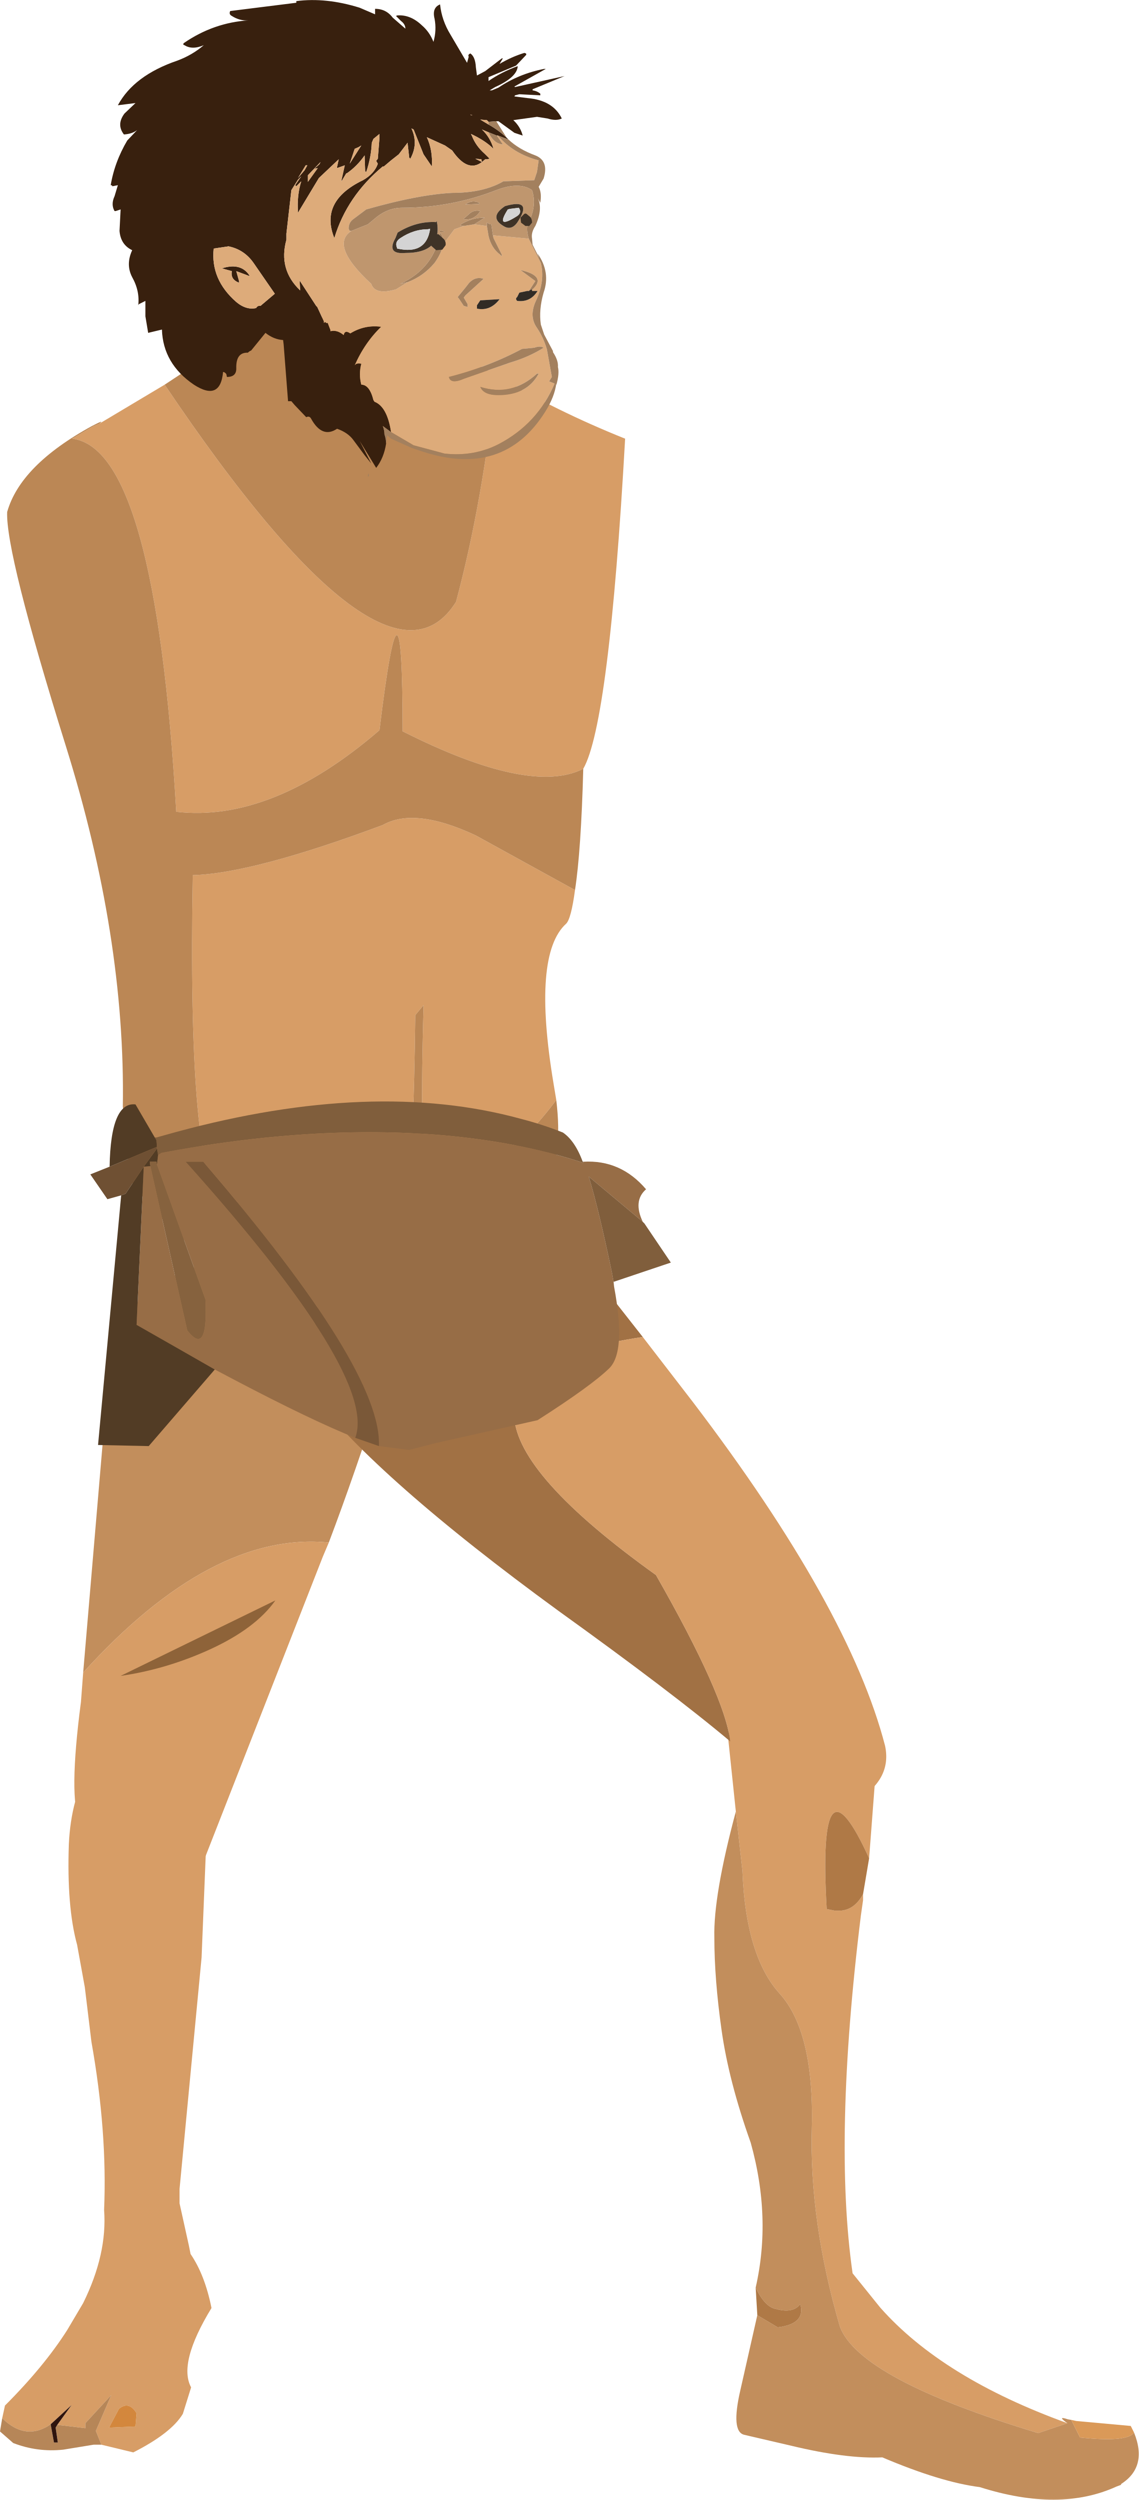 <?xml version="1.0" encoding="UTF-8" standalone="no"?>
<svg xmlns:xlink="http://www.w3.org/1999/xlink" height="226.8px" width="103.4px" xmlns="http://www.w3.org/2000/svg">
  <g transform="matrix(1.0, 0.0, 0.0, 1.0, 140.35, -2.4)">
    <path d="M-95.3 36.45 Q-89.85 39.7 -83.6 42.2 -85.05 68.05 -87.4 72.15 -92.2 74.6 -103.8 68.75 -103.8 51.35 -105.9 68.65 -115.65 77.05 -124.35 76.05 -126.25 43.1 -133.8 42.2 L-131.85 41.05 -131.35 40.85 -125.4 37.3 Q-105.3 67.15 -98.95 57.0 -96.5 47.85 -95.3 36.45 M-88.15 83.15 Q-88.5 85.75 -88.95 86.2 -92.05 89.0 -90.1 100.7 L-89.85 102.2 Q-94.55 108.55 -101.3 111.0 -102.35 110.25 -101.9 93.6 L-102.65 94.5 Q-102.8 106.8 -103.35 111.65 -110.8 113.55 -120.5 111.05 -123.3 107.6 -122.85 81.8 -117.4 81.65 -105.6 77.25 -102.7 75.6 -97.15 78.2 L-88.15 83.15" fill="#d79d66" fill-rule="evenodd" stroke="none"/>
    <path d="M-125.4 37.3 L-120.55 34.1 Q-115.7 30.7 -109.15 31.3 -102.55 31.9 -96.6 35.7 L-95.3 36.45 Q-96.5 47.85 -98.95 57.0 -105.3 67.15 -125.4 37.3 M-87.4 72.15 Q-87.6 79.6 -88.15 83.15 L-97.15 78.2 Q-102.7 75.6 -105.6 77.25 -117.4 81.65 -122.85 81.8 -123.3 107.6 -120.5 111.05 -110.8 113.55 -103.35 111.65 -102.8 106.8 -102.65 94.5 L-101.9 93.6 Q-102.35 110.25 -101.3 111.0 -94.55 108.55 -89.85 102.2 -88.65 112.25 -95.7 111.0 -114.75 128.3 -128.5 109.55 L-129.2 102.8 Q-128.95 87.4 -134.4 70.0 -139.85 52.55 -139.7 48.85 -138.5 44.6 -132.0 41.05 -130.75 40.4 -131.35 40.85 L-131.85 41.05 -133.8 42.2 Q-126.25 43.1 -124.35 76.05 -115.65 77.05 -105.9 68.65 -103.8 51.35 -103.8 68.75 -92.2 74.6 -87.4 72.15" fill="#bb8755" fill-rule="evenodd" stroke="none"/>
    <path d="M-73.55 166.75 L-74.3 159.6 Q-64.7 156.25 -60.75 161.8 L-61.45 171.0 Q-66.15 160.7 -65.3 175.6 L-64.55 175.75 -64.1 175.75 Q-62.8 175.7 -62.0 174.25 L-62.0 174.8 -62.2 176.2 Q-64.7 196.5 -62.95 208.65 L-60.45 211.75 Q-54.8 218.15 -43.45 222.25 L-46.1 223.15 Q-62.3 218.25 -64.1 213.5 -66.9 203.9 -66.65 195.35 -66.45 186.75 -69.55 183.3 -72.65 179.9 -72.95 172.15 L-73.55 166.75" fill="#d79d66" fill-rule="evenodd" stroke="none"/>
    <path d="M-73.55 166.75 L-72.95 172.15 Q-72.65 179.9 -69.55 183.3 -66.45 186.75 -66.65 195.35 -66.9 203.9 -64.1 213.5 -62.3 218.25 -46.1 223.15 L-43.45 222.25 Q-44.45 221.55 -43.4 221.9 L-43.1 221.95 -42.3 223.55 Q-38.0 224.0 -37.4 223.1 -36.15 226.2 -38.55 227.75 L-38.6 227.85 -39.0 228.0 Q-44.15 230.35 -51.4 228.05 -54.95 227.6 -60.25 225.35 -63.5 225.5 -68.5 224.3 L-72.8 223.3 Q-74.0 223.0 -73.15 219.3 L-71.6 212.45 -69.75 213.55 Q-67.2 213.25 -67.7 211.45 -68.35 212.3 -69.85 211.9 -70.9 211.75 -71.75 209.95 -70.3 203.6 -72.2 196.8 -74.2 191.2 -74.85 186.55 -75.5 181.95 -75.5 178.2 -75.6 174.4 -73.55 166.75" fill="#c28e5c" fill-rule="evenodd" stroke="none"/>
    <path d="M-62.0 174.25 Q-62.8 175.7 -64.1 175.75 L-64.55 175.75 -65.3 175.6 Q-66.15 160.7 -61.45 171.0 L-62.0 174.25 M-71.75 209.95 Q-70.9 211.75 -69.85 211.9 -68.35 212.3 -67.7 211.45 -67.2 213.25 -69.75 213.55 L-71.6 212.45 -71.75 209.95" fill="#af7946" fill-rule="evenodd" stroke="none"/>
    <path d="M-37.4 223.1 Q-38.0 224.0 -42.3 223.55 L-43.1 221.95 -42.65 222.05 -37.7 222.5 -37.4 223.1" fill="#da9958" fill-rule="evenodd" stroke="none"/>
    <path d="M-140.15 221.8 L-139.9 220.65 Q-136.35 217.1 -134.25 213.8 L-132.8 211.35 Q-130.6 206.9 -130.9 202.9 -130.6 195.8 -132.05 187.65 L-132.65 182.7 -133.35 178.85 Q-134.3 175.4 -134.1 169.7 -133.7 161.4 -127.35 158.15 L-121.4 163.95 -122.05 180.0 -124.05 201.0 -124.05 202.3 -123.2 206.15 -123.05 206.9 Q-121.75 208.8 -121.15 211.8 -124.2 216.8 -123.0 219.0 L-123.75 221.4 Q-124.8 223.15 -128.25 224.9 L-131.15 224.2 -131.65 222.95 -130.25 219.7 -132.6 222.25 -132.6 222.7 -135.15 222.4 -133.85 220.6 -135.75 222.35 Q-138.0 223.9 -140.15 221.8 M-130.45 222.65 L-128.05 222.55 -127.95 221.35 Q-128.65 220.2 -129.55 220.95 L-130.45 222.65" fill="#d79d66" fill-rule="evenodd" stroke="none"/>
    <path d="M-131.15 224.2 L-131.85 224.2 -134.6 224.65 Q-136.95 224.9 -139.15 224.05 L-140.35 223.0 -140.15 221.8 Q-138.0 223.9 -135.75 222.35 L-135.45 224.0 -135.1 224.0 -135.3 222.65 -135.15 222.4 -132.6 222.7 -132.6 222.25 -130.25 219.7 -131.65 222.95 -131.15 224.2" fill="#b68658" fill-rule="evenodd" stroke="none"/>
    <path d="M-135.75 222.35 L-133.85 220.6 -135.15 222.4 -135.3 222.65 -135.1 224.0 -135.45 224.0 -135.75 222.35" fill="#2e140e" fill-rule="evenodd" stroke="none"/>
    <path d="M-130.45 222.65 L-129.55 220.95 Q-128.65 220.2 -127.95 221.35 L-128.05 222.55 -130.45 222.65" fill="#d3873d" fill-rule="evenodd" stroke="none"/>
    <path d="M-132.8 154.15 L-131.0 133.0 Q-130.6 121.6 -126.0 118.95 -108.9 109.65 -105.5 127.95 -108.15 136.15 -110.5 142.35 -121.15 141.3 -132.8 154.15" fill="#c28e5c" fill-rule="evenodd" stroke="none"/>
    <path d="M-132.8 154.15 Q-121.15 141.3 -110.5 142.35 L-111.05 143.65 -122.0 171.6 Q-124.55 172.6 -128.85 171.25 L-133.1 169.5 Q-132.1 169.85 -133.1 167.75 -134.15 165.55 -133.0 156.8 L-132.8 154.15" fill="#d79d66" fill-rule="evenodd" stroke="none"/>
    <path d="M-115.35 147.6 Q-117.15 150.15 -121.3 152.05 -125.25 153.85 -129.4 154.45 L-115.35 147.6" fill="#8e6339" fill-rule="evenodd" stroke="none"/>
    <path d="M-74.05 160.4 Q-79.35 155.95 -89.65 148.55 -106.05 136.6 -112.15 128.75 -111.95 105.9 -96.2 106.65 -92.5 110.25 -82.0 123.7 -105.95 127.3 -80.8 145.3 -74.55 156.25 -74.05 160.4" fill="#a17144" fill-rule="evenodd" stroke="none"/>
    <path d="M-82.0 123.7 L-77.45 129.6 Q-63.25 148.25 -60.0 160.8 -59.35 163.9 -62.75 165.85 L-69.6 164.6 Q-70.95 163.05 -74.05 160.4 -74.55 156.25 -80.8 145.3 -105.95 127.3 -82.0 123.7" fill="#d79d66" fill-rule="evenodd" stroke="none"/>
    <path d="M-126.0 107.2 L-125.7 107.0 Q-111.95 104.4 -100.1 105.4 -93.35 106.0 -87.85 107.75 L-87.4 107.9 -87.4 107.8 Q-84.0 107.6 -81.7 110.3 -82.9 111.35 -82.0 113.25 L-86.9 109.15 Q-86.0 112.1 -84.8 117.85 L-84.65 118.7 -84.6 119.15 Q-83.5 125.05 -85.05 126.55 -86.7 128.15 -91.55 131.25 L-100.9 133.35 -103.2 133.95 -105.95 133.6 Q-105.65 126.7 -121.9 107.8 L-123.5 107.8 Q-106.05 127.25 -108.1 132.85 -112.1 131.25 -119.05 127.6 L-120.85 126.65 -124.35 124.65 -127.95 122.6 -127.3 108.25 -126.7 108.2 -123.35 123.1 Q-121.45 125.55 -121.7 120.3 L-126.1 108.05 -126.0 107.2" fill="#976d46" fill-rule="evenodd" stroke="none"/>
    <path d="M-126.3 105.6 L-126.15 105.6 -124.35 105.1 Q-106.45 100.25 -93.1 103.9 -91.15 104.4 -89.25 105.15 -88.15 105.9 -87.45 107.8 L-87.4 107.8 -87.4 107.9 -87.85 107.75 Q-93.35 106.0 -100.1 105.4 -111.95 104.4 -125.7 107.0 L-126.0 107.2 -126.1 106.6 -126.1 106.45 -126.15 105.85 -126.3 105.6 M-82.0 113.25 L-81.85 113.4 -79.45 116.95 -84.65 118.7 -84.8 117.85 Q-86.0 112.1 -86.9 109.15 L-82.0 113.25" fill="#805e3c" fill-rule="evenodd" stroke="none"/>
    <path d="M-105.95 133.6 L-108.1 132.85 Q-106.05 127.25 -123.5 107.8 L-121.9 107.8 Q-105.65 126.7 -105.95 133.6" fill="#7a5838" fill-rule="evenodd" stroke="none"/>
    <path d="M-126.3 105.6 L-126.15 105.85 -126.1 106.45 -130.4 108.25 Q-130.3 102.35 -128.05 102.6 L-126.3 105.6 M-126.1 106.6 L-126.0 107.2 -126.1 108.05 -126.15 107.8 -126.75 107.8 -126.7 108.2 -127.3 108.25 -126.1 106.6 M-120.85 126.65 L-126.85 133.6 -131.45 133.5 -129.35 110.85 -128.95 110.7 -127.3 108.25 -127.95 122.6 -124.35 124.65 -120.85 126.65" fill="#523c25" fill-rule="evenodd" stroke="none"/>
    <path d="M-126.7 108.2 L-126.75 107.8 -126.15 107.8 -126.1 108.05 -121.7 120.3 Q-121.45 125.55 -123.35 123.1 L-126.7 108.2" fill="#86623e" fill-rule="evenodd" stroke="none"/>
    <path d="M-126.1 106.45 L-126.1 106.6 -127.3 108.25 -128.95 110.7 -129.35 110.85 -130.6 111.2 -132.15 108.95 -130.4 108.25 -126.1 106.45" fill="#6f5033" fill-rule="evenodd" stroke="none"/>
    <path d="M-105.3 42.65 Q-105.5 43.95 -106.2 44.85 L-107.7 42.4 -106.65 44.45 -107.25 43.7 -108.25 42.35 Q-108.75 41.65 -109.75 41.3 -111.1 42.2 -112.1 40.4 -112.25 40.1 -112.55 40.25 L-113.6 39.15 -113.9 38.8 -114.05 38.8 -114.2 38.8 -114.6 33.65 -114.65 33.25 Q-115.5 33.2 -116.25 32.6 L-117.55 34.2 Q-117.7 34.25 -117.85 34.4 -118.95 34.35 -118.9 35.85 -118.9 36.6 -119.75 36.6 L-119.8 36.35 Q-119.9 36.2 -120.05 36.15 L-120.1 36.15 Q-120.35 38.85 -122.75 37.3 -125.55 35.4 -125.65 32.3 L-126.9 32.6 -127.15 31.1 -127.15 29.7 -127.75 30.0 -127.8 30.1 Q-127.65 28.8 -128.35 27.55 -128.95 26.4 -128.35 25.1 -129.4 24.6 -129.5 23.35 L-129.4 21.4 -129.85 21.55 -129.95 21.55 Q-130.3 20.95 -129.95 20.2 L-129.65 19.2 -130.15 19.3 Q-130.15 19.2 -130.3 19.2 -129.95 17.1 -128.8 15.15 L-127.9 14.2 Q-128.35 14.55 -129.1 14.6 -129.8 13.7 -129.05 12.7 L-128.05 11.75 -129.65 11.95 Q-128.2 9.25 -124.25 7.9 -122.9 7.4 -121.85 6.5 -122.9 6.95 -123.6 6.5 -123.8 6.45 -123.65 6.3 -120.95 4.45 -117.8 4.25 -118.6 4.3 -119.3 3.85 -119.6 3.7 -119.45 3.4 L-113.45 2.65 -113.45 2.5 Q-110.75 2.15 -107.7 3.1 L-106.3 3.7 -106.3 3.55 -106.3 3.25 -106.3 3.2 Q-105.3 3.2 -104.7 4.0 L-103.55 5.0 Q-103.55 4.6 -103.95 4.3 L-104.4 3.85 -104.3 3.8 Q-103.1 3.7 -102.05 4.7 -101.35 5.3 -101.0 6.2 -100.7 5.15 -100.9 4.1 -101.15 3.1 -100.4 2.8 -100.25 4.25 -99.45 5.55 L-97.95 8.1 -97.8 7.55 Q-97.9 7.35 -97.65 7.25 -97.2 7.55 -97.15 8.5 L-97.05 9.25 -96.3 8.85 -94.8 7.7 -94.7 7.7 -95.0 8.2 Q-93.9 7.55 -92.75 7.2 -92.5 7.25 -92.6 7.4 L-93.5 8.35 -96.0 9.4 -96.0 9.75 Q-94.85 8.95 -93.35 8.4 -93.4 9.4 -95.4 10.3 L-95.9 10.6 -95.85 10.6 -95.7 10.6 -95.1 10.35 Q-93.25 9.1 -90.95 8.65 L-90.8 8.65 -93.65 10.25 -93.6 10.3 -89.1 9.3 -92.0 10.5 -92.0 10.6 Q-91.6 10.65 -91.3 10.9 L-91.3 11.05 -93.2 10.95 -93.6 11.05 -93.65 11.15 -92.45 11.3 Q-90.15 11.5 -89.35 13.15 -89.85 13.4 -90.65 13.15 L-91.6 13.0 -93.75 13.3 Q-93.1 13.9 -92.9 14.7 L-93.65 14.45 -95.1 13.4 -95.3 13.4 -96.0 13.45 -96.15 13.3 -96.75 13.25 -96.0 13.7 Q-95.1 14.2 -94.35 14.9 L-94.2 15.05 -95.15 14.7 -95.25 14.7 -96.0 14.4 -96.6 14.15 Q-95.85 14.85 -95.55 15.9 -96.3 15.15 -97.6 14.55 L-97.5 14.75 Q-97.15 15.65 -96.35 16.35 L-96.15 16.55 -95.9 16.8 -96.15 16.85 -96.3 16.85 -96.6 17.1 -96.65 16.85 -97.2 16.8 -96.6 17.1 Q-97.9 18.1 -99.3 16.05 L-99.95 15.6 -101.6 14.85 Q-101.05 16.05 -101.15 17.5 L-101.9 16.4 -102.8 14.15 -103.0 14.05 Q-102.35 15.45 -103.1 16.8 L-103.2 16.7 -103.35 15.35 -104.15 16.4 -104.85 16.95 -105.5 17.5 -105.6 17.5 Q-108.85 20.2 -110.0 24.0 -111.35 20.65 -107.4 18.75 -106.35 18.15 -106.05 17.25 L-106.2 17.0 -106.05 16.8 -105.9 14.9 -105.9 14.55 -106.45 15.0 -106.6 15.35 Q-106.65 16.65 -107.1 18.0 L-107.2 17.95 -107.25 16.5 Q-107.95 17.5 -108.9 18.15 L-108.9 18.1 -109.35 18.85 -109.35 18.75 -109.05 17.4 -109.75 17.65 -109.75 17.55 -109.6 16.85 -111.4 18.55 -113.3 21.7 -113.3 21.65 Q-113.4 20.1 -113.0 18.85 L-113.45 19.3 -113.55 19.2 -113.0 18.4 -113.3 18.7 -113.9 19.65 -114.35 23.6 -114.35 24.15 Q-115.1 26.85 -113.1 28.75 L-113.15 27.85 -111.65 30.15 -111.55 30.25 -110.95 31.55 -110.95 31.7 Q-110.8 31.55 -110.75 31.7 L-110.6 31.7 -110.35 32.35 -110.35 32.45 Q-109.75 32.3 -109.15 32.8 -109.05 32.3 -108.55 32.65 -107.25 31.85 -105.75 32.05 -107.25 33.5 -108.15 35.55 -108.0 35.3 -107.55 35.4 -107.8 36.35 -107.55 37.3 -106.8 37.3 -106.45 38.7 L-106.35 38.85 Q-105.2 39.3 -104.85 41.6 L-105.6 41.05 Q-105.45 41.45 -105.45 41.8 -105.3 42.25 -105.3 42.65 M-97.65 12.8 L-97.6 12.85 -97.45 12.85 -97.65 12.8 M-111.5 17.65 L-111.8 17.7 -111.35 17.3 -111.25 17.1 -112.4 18.3 -112.4 18.9 -111.5 17.65 M-113.3 18.55 L-112.7 17.85 -112.45 17.4 -112.6 17.4 -113.3 18.55 M-108.15 15.9 L-108.6 17.25 -107.55 15.6 -107.8 15.75 -108.15 15.9 M-118.9 27.0 L-118.65 27.9 -118.65 28.05 Q-119.45 27.75 -119.3 27.0 L-120.2 26.75 -120.05 26.7 Q-118.45 26.25 -117.7 27.4 L-117.7 27.45 -118.9 27.0 M-117.1 30.35 Q-116.95 30.1 -116.7 30.15 L-115.4 29.05 -117.3 26.3 Q-118.15 25.05 -119.6 24.75 L-120.95 24.95 Q-121.25 27.75 -118.9 29.8 -118.0 30.55 -117.1 30.35" fill="#38200e" fill-rule="evenodd" stroke="none"/>
    <path d="M-104.85 41.6 Q-105.2 39.3 -106.35 38.85 L-106.45 38.7 Q-106.8 37.3 -107.55 37.3 -107.8 36.35 -107.55 35.4 -108.0 35.3 -108.15 35.55 -107.25 33.5 -105.75 32.05 -107.25 31.85 -108.55 32.65 -109.05 32.3 -109.15 32.8 -109.75 32.3 -110.35 32.45 L-110.35 32.35 -110.6 31.7 -110.75 31.7 Q-110.8 31.55 -110.95 31.7 L-110.95 31.55 -111.55 30.25 -111.65 30.15 -113.15 27.85 -113.1 28.75 Q-115.1 26.85 -114.35 24.15 L-114.35 23.6 -113.9 19.65 -113.3 18.7 -113.0 18.4 -113.55 19.2 -113.45 19.3 -113.0 18.85 Q-113.4 20.1 -113.3 21.65 L-113.3 21.7 -111.4 18.55 -109.6 16.85 -109.75 17.55 -109.75 17.65 -109.05 17.4 -109.35 18.75 -109.35 18.85 -108.9 18.1 -108.9 18.15 Q-107.95 17.5 -107.25 16.5 L-107.2 17.95 -107.1 18.0 Q-106.65 16.65 -106.6 15.35 L-106.45 15.0 -105.9 14.55 -105.9 14.9 -106.05 16.8 -106.2 17.0 -106.05 17.25 Q-106.35 18.15 -107.4 18.75 -111.35 20.65 -110.0 24.0 -108.85 20.2 -105.6 17.5 L-105.5 17.5 -104.85 16.95 -104.15 16.4 -103.35 15.35 -103.2 16.7 -103.1 16.8 Q-102.35 15.45 -103.0 14.05 L-102.8 14.15 -101.9 16.4 -101.15 17.5 Q-101.05 16.05 -101.6 14.85 L-99.95 15.6 -99.3 16.05 Q-97.9 18.1 -96.6 17.1 L-97.2 16.8 -96.65 16.85 -96.6 17.1 -96.3 16.85 -96.15 16.85 -95.9 16.8 -96.15 16.55 -96.35 16.35 Q-97.15 15.65 -97.5 14.75 L-97.6 14.55 Q-96.3 15.15 -95.55 15.9 -95.85 14.85 -96.6 14.15 L-96.0 14.4 -95.85 14.7 Q-95.4 15.45 -94.7 15.5 L-95.25 14.7 -95.15 14.7 Q-93.75 16.35 -91.45 16.95 L-91.6 18.0 -91.85 18.75 -94.65 18.85 Q-96.45 19.9 -99.3 19.9 -102.35 20.05 -107.1 21.4 L-108.3 22.3 Q-108.7 22.6 -108.7 23.15 L-108.6 23.35 -108.45 23.35 Q-110.45 24.65 -106.65 28.15 -106.3 29.2 -104.4 28.65 L-103.35 28.0 Q-101.9 27.45 -100.9 26.25 -100.25 25.35 -100.15 24.6 L-99.1 23.2 -98.25 22.9 -97.3 22.75 -96.15 22.9 -96.0 23.8 Q-95.75 24.9 -94.95 25.5 L-94.8 25.65 -94.8 25.5 -94.85 25.4 -95.55 24.0 -95.6 23.75 -92.35 24.05 -91.6 25.55 -91.25 26.25 Q-90.85 27.9 -91.7 29.7 -92.35 31.1 -91.6 32.15 -91.0 33.05 -90.7 34.1 L-90.25 36.6 -90.5 37.0 -90.0 37.2 Q-91.55 40.85 -95.1 42.7 -97.35 43.85 -100.0 43.55 L-102.8 42.8 -104.85 41.6 M-96.0 13.7 L-96.75 13.25 -96.15 13.3 -96.0 13.45 -96.0 13.7 M-97.65 12.8 L-97.45 12.85 -97.6 12.85 -97.65 12.8 M-111.5 17.65 L-112.4 18.9 -112.4 18.3 -111.25 17.1 -111.35 17.3 -111.8 17.7 -111.5 17.65 M-113.3 18.55 L-112.6 17.4 -112.45 17.4 -112.7 17.85 -113.3 18.55 M-108.15 15.9 L-107.8 15.75 -107.55 15.6 -108.6 17.25 -108.15 15.9 M-117.1 30.35 Q-118.0 30.55 -118.9 29.8 -121.25 27.75 -120.95 24.95 L-119.6 24.75 Q-118.15 25.05 -117.3 26.3 L-115.4 29.05 -116.7 30.15 Q-116.95 30.1 -117.1 30.35 M-118.9 27.0 L-117.7 27.45 -117.7 27.4 Q-118.45 26.25 -120.05 26.7 L-120.2 26.75 -119.3 27.0 Q-119.45 27.75 -118.65 28.05 L-118.65 27.9 -118.9 27.0 M-95.0 29.55 L-95.1 29.55 -96.75 29.65 -97.05 30.1 -97.05 30.4 Q-95.85 30.65 -95.0 29.55 M-92.05 28.65 L-92.0 28.65 Q-90.7 27.45 -93.1 26.9 L-91.75 27.9 -92.3 28.75 -92.3 28.8 -92.5 28.8 -93.2 28.95 -93.4 29.35 Q-93.6 29.5 -93.4 29.7 -92.2 29.85 -91.55 28.8 L-91.6 28.8 -92.05 28.8 -92.05 28.65 M-91.45 36.3 L-91.6 36.3 Q-93.9 38.4 -96.75 37.5 -96.45 38.25 -95.1 38.25 -92.5 38.25 -91.45 36.3 M-99.6 36.6 Q-99.45 37.3 -98.2 36.75 L-94.05 35.3 Q-92.35 34.8 -91.0 33.95 -91.3 33.75 -91.85 33.95 L-92.9 34.05 -92.95 34.05 Q-96.05 35.7 -99.6 36.6 M-97.75 28.05 L-98.1 28.5 -98.8 29.35 -98.65 29.55 -98.55 29.7 -98.25 30.15 -97.9 30.25 -97.9 30.15 -97.9 30.0 -98.25 29.4 -98.1 29.2 -96.45 27.7 Q-97.15 27.45 -97.75 28.05" fill="#ddab7a" fill-rule="evenodd" stroke="none"/>
    <path d="M-95.3 13.4 L-94.35 14.9 Q-95.1 14.2 -96.0 13.7 L-96.0 13.45 -95.3 13.4 M-94.2 15.05 Q-93.25 15.95 -91.75 16.5 -90.5 17.0 -91.0 18.6 L-91.45 19.35 Q-91.15 19.9 -91.3 20.8 L-91.6 20.25 Q-91.0 21.25 -91.75 22.9 -92.15 23.5 -92.05 24.05 L-92.0 24.6 -91.4 25.8 -91.55 25.4 Q-90.35 27.1 -91.0 28.95 -91.45 30.5 -91.25 31.85 L-90.95 32.75 -90.15 34.25 -90.15 34.35 Q-89.65 35.1 -89.7 35.7 -89.55 36.3 -89.85 37.35 L-89.85 37.2 Q-90.0 38.4 -90.85 39.75 -94.65 45.8 -102.05 43.35 L-102.95 43.05 -104.85 42.2 -105.2 41.9 -105.3 42.65 Q-105.3 42.25 -105.45 41.8 -105.45 41.45 -105.6 41.05 L-104.85 41.6 -102.8 42.8 -100.0 43.55 Q-97.35 43.85 -95.1 42.7 -91.55 40.85 -90.0 37.2 L-90.5 37.0 -90.25 36.6 -90.7 34.1 Q-91.0 33.05 -91.6 32.15 -92.35 31.1 -91.7 29.7 -90.85 27.9 -91.25 26.25 L-91.6 25.55 -92.35 24.05 Q-92.65 23.05 -92.35 22.55 -91.6 21.05 -92.05 19.65 -93.2 18.85 -95.3 19.65 -99.4 21.25 -103.85 21.25 -105.2 21.25 -106.35 22.25 L-106.95 22.75 -108.45 23.35 -108.6 23.35 -108.7 23.15 Q-108.7 22.6 -108.3 22.3 L-107.1 21.4 Q-102.35 20.05 -99.3 19.9 -96.45 19.9 -94.65 18.85 L-91.85 18.75 -91.6 18.0 -91.45 16.95 Q-93.75 16.35 -95.15 14.7 L-94.2 15.05 M-96.0 14.4 L-95.25 14.7 -94.7 15.5 Q-95.4 15.45 -95.85 14.7 L-96.0 14.4 M-96.85 20.8 L-96.85 20.9 -98.1 20.95 Q-97.5 20.5 -96.85 20.8 M-103.35 28.0 L-104.0 28.15 Q-100.9 26.7 -100.4 23.5 -100.0 24.0 -100.15 24.6 -100.25 25.35 -100.9 26.25 -101.9 27.45 -103.35 28.0 M-98.25 22.9 L-98.55 22.85 -98.5 22.75 Q-97.5 22.15 -96.45 22.15 L-96.35 22.15 -97.3 22.75 -98.25 22.9 M-96.15 22.9 L-96.15 22.75 -96.15 22.6 -95.85 22.75 -95.75 22.75 -95.6 23.75 -95.55 24.0 -94.85 25.4 -94.8 25.5 -94.8 25.65 -94.95 25.5 Q-95.75 24.9 -96.0 23.8 L-96.15 22.9 M-100.4 23.3 Q-99.6 23.5 -100.4 23.45 L-100.4 23.3 M-97.8 21.85 Q-97.35 21.4 -96.75 21.55 -97.3 22.4 -98.25 22.3 L-98.25 22.25 -97.8 21.85 M-106.95 45.5 L-106.9 45.35 Q-106.8 45.6 -106.95 45.65 L-106.95 45.5 M-92.3 28.75 L-91.75 27.9 -93.1 26.9 Q-90.7 27.45 -92.0 28.65 L-92.05 28.65 -92.3 28.75 M-97.75 28.05 Q-97.15 27.45 -96.45 27.7 L-98.1 29.2 -98.25 29.4 -97.9 30.0 -97.9 30.15 -97.9 30.25 -98.25 30.15 -98.55 29.7 -98.65 29.55 -98.8 29.35 -98.1 28.5 -97.75 28.05 M-99.6 36.6 Q-96.05 35.7 -92.95 34.05 L-92.9 34.05 -91.85 33.95 Q-91.3 33.75 -91.0 33.95 -92.35 34.8 -94.05 35.3 L-98.2 36.75 Q-99.45 37.3 -99.6 36.6 M-91.45 36.3 Q-92.5 38.25 -95.1 38.25 -96.45 38.25 -96.75 37.5 -93.9 38.4 -91.6 36.3 L-91.45 36.3" fill="#a3805e" fill-rule="evenodd" stroke="none"/>
    <path d="M-96.85 20.8 Q-97.5 20.5 -98.1 20.95 L-96.85 20.9 -96.85 20.8 M-100.15 24.6 Q-100.0 24.0 -100.4 23.5 -100.9 26.7 -104.0 28.15 L-103.35 28.0 -104.4 28.65 Q-106.3 29.2 -106.65 28.15 -110.45 24.65 -108.45 23.35 L-106.95 22.75 -106.35 22.25 Q-105.2 21.25 -103.85 21.25 -99.4 21.25 -95.3 19.65 -93.2 18.85 -92.05 19.65 -91.6 21.05 -92.35 22.55 -92.65 23.05 -92.35 24.05 L-95.6 23.75 -95.75 22.75 -95.85 22.75 -96.15 22.6 -96.15 22.75 -96.15 22.9 -97.3 22.75 -96.35 22.15 -96.45 22.15 Q-97.5 22.15 -98.5 22.75 L-98.55 22.85 -98.25 22.9 -99.1 23.2 -100.15 24.6 M-100.4 23.3 L-100.4 23.45 Q-99.6 23.5 -100.4 23.3 M-100.7 22.45 L-100.75 22.55 Q-102.55 22.45 -104.25 23.5 L-104.45 24.0 Q-105.3 25.5 -103.55 25.35 -100.15 25.35 -100.7 22.45 M-97.8 21.85 L-98.25 22.25 -98.25 22.3 Q-97.3 22.4 -96.75 21.55 -97.35 21.4 -97.8 21.85 M-93.4 22.6 Q-91.9 20.35 -94.5 21.1 -96.0 22.1 -94.65 22.9 -93.95 23.35 -93.4 22.6" fill="#bf966e" fill-rule="evenodd" stroke="none"/>
    <path d="M-100.7 22.45 Q-100.15 25.35 -103.55 25.35 -105.3 25.5 -104.45 24.0 L-104.25 23.5 Q-102.55 22.45 -100.75 22.55 L-100.7 22.45 M-94.25 21.4 Q-95.45 23.3 -93.4 22.0 -92.95 21.7 -93.25 21.25 L-94.05 21.35 -94.25 21.4 M-93.4 22.6 Q-93.95 23.35 -94.65 22.9 -96.0 22.1 -94.5 21.1 -91.9 20.35 -93.4 22.6 M-104.0 24.0 Q-104.55 24.35 -104.3 24.9 L-104.3 24.95 Q-101.65 25.55 -101.3 23.15 L-101.5 23.2 Q-102.8 23.2 -104.0 24.0" fill="#3f3327" fill-rule="evenodd" stroke="none"/>
    <path d="M-94.25 21.4 L-94.05 21.35 -93.25 21.25 Q-92.95 21.7 -93.4 22.0 -95.45 23.3 -94.25 21.4 M-104.0 24.0 Q-102.8 23.2 -101.5 23.2 L-101.3 23.15 Q-101.65 25.55 -104.3 24.95 L-104.3 24.9 Q-104.55 24.35 -104.0 24.0" fill="#d4d4d4" fill-rule="evenodd" stroke="none"/>
    <path d="M-95.0 29.55 Q-95.85 30.65 -97.05 30.4 L-97.05 30.1 -96.75 29.65 -95.1 29.55 -95.0 29.55 M-92.05 28.65 L-92.05 28.8 -91.6 28.8 -91.55 28.8 Q-92.2 29.85 -93.4 29.7 -93.6 29.5 -93.4 29.35 L-93.2 28.95 -92.5 28.8 -92.3 28.8 -92.3 28.75 -92.05 28.65" fill="#312b25" fill-rule="evenodd" stroke="none"/>
    <path d="M-100.75 25.1 L-101.2 24.7 -101.3 24.1 -101.0 23.65 -100.55 23.65 -100.05 24.1 Q-99.85 24.35 -99.9 24.65 L-100.2 25.05 -100.75 25.1" fill="#3f3327" fill-rule="evenodd" stroke="none"/>
    <path d="M-92.65 22.9 L-93.05 22.6 -93.1 22.15 -92.8 21.85 Q-92.65 21.7 -92.5 21.85 L-92.2 22.1 Q-92.05 22.3 -92.05 22.6 L-92.3 22.9 -92.65 22.9" fill="#3f3327" fill-rule="evenodd" stroke="none"/>
  </g>
</svg>
